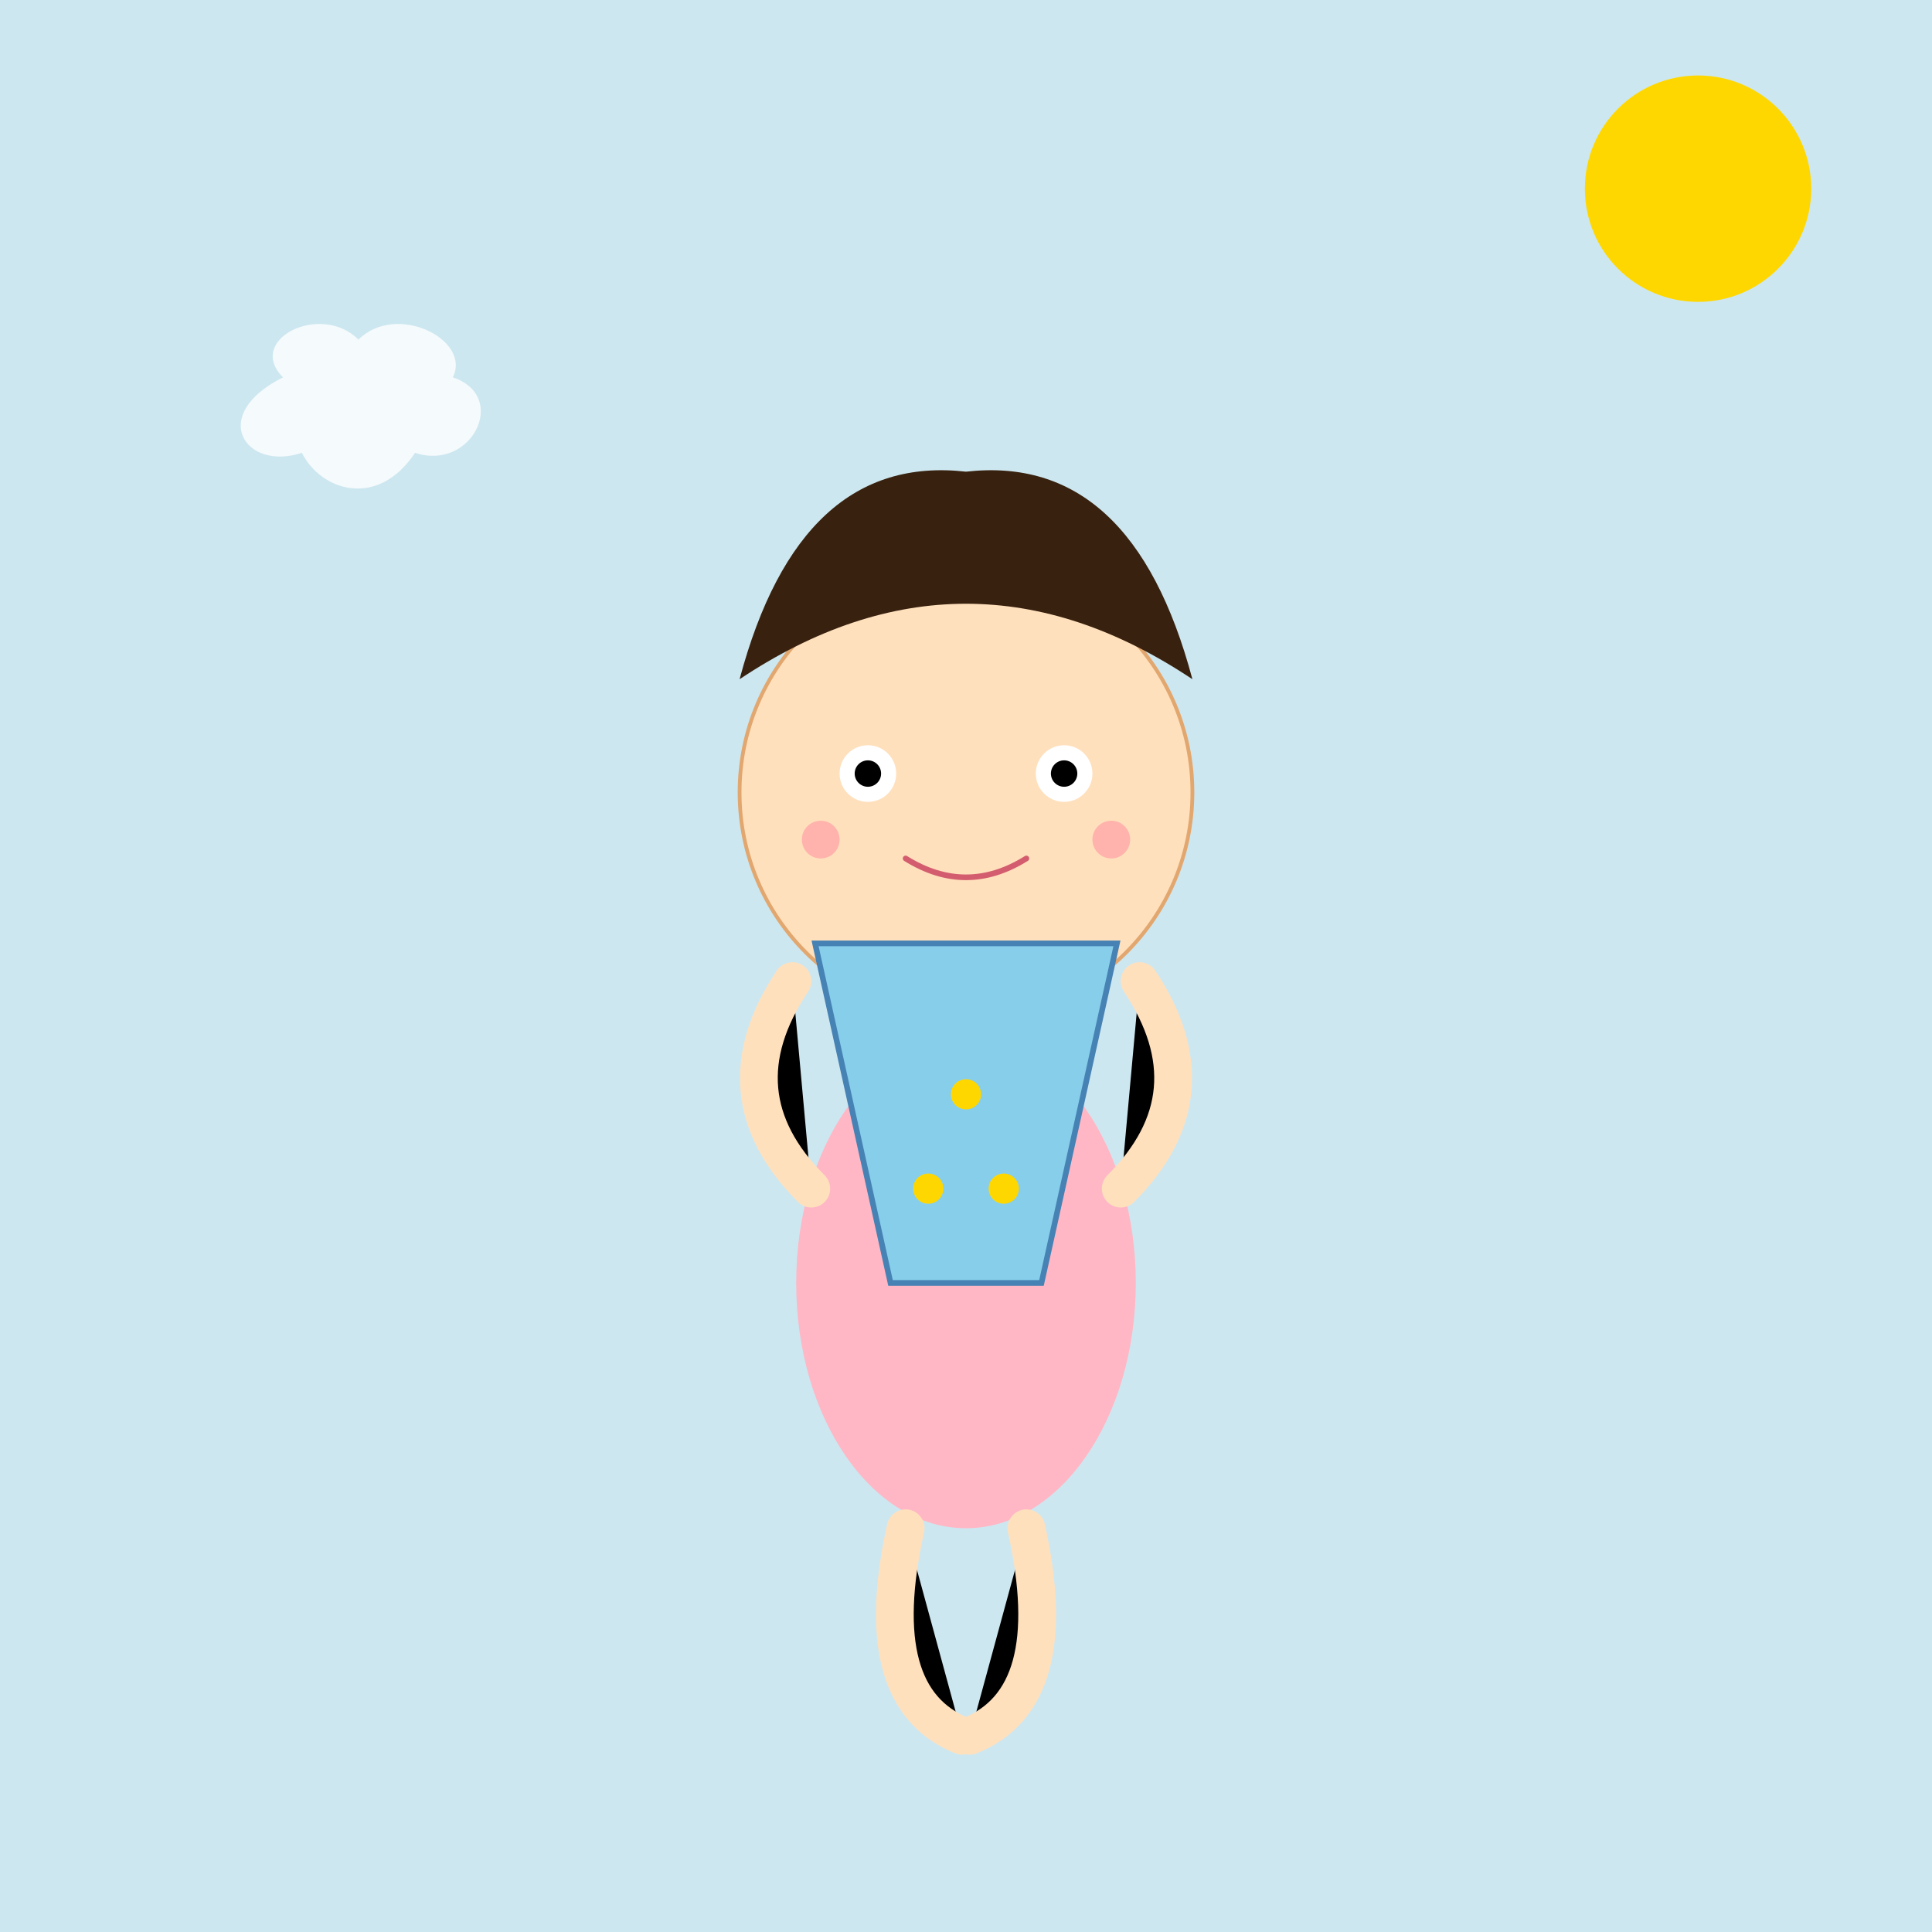 <!--

Generated by DrawGPT.
Free, open source, AI generated images in SVG, PNG, and HTML Canvas format.
https://drawgpt.ai

Created: 2025-05-30T14:46:39+00:00
-->
<svg id="svgCanvas1" class="canvas"   viewBox="0 0 1024 1024" xmlns="http://www.w3.org/2000/svg" xmlns:xlink="http://www.w3.org/1999/xlink">
  <title id="title1">Chibi Charm</title>
  <desc id="desc1">A playful chibi with a cute smile and vibrant style, ready to bring laughter and color!</desc>
  
  <!-- Background -->
  <rect id="background1" class="background" x="0" y="0" width="1024" height="1024" fill="#CDE7F0"/>
  <circle id="sun1" class="sun" cx="900" cy="100" r="60" fill="#FFD700"/>
  <path id="cloud1" class="cloud" d="M150,200 C130,180 170,160 190,180 C210,160 250,180 240,200 C270,210 250,250 220,240 C200,270 170,260 160,240 C130,250 110,220 150,200 Z" fill="#FFFFFF" opacity="0.8"/>
  
  <!-- Chibi Body -->
  <ellipse id="body1" class="body" cx="512" cy="680" rx="90" ry="130" fill="#FFB7C5"/>
  
  <!-- Chibi Head -->
  <circle id="head1" class="head" cx="512" cy="420" r="120" fill="#FFE0BD" stroke="#E2A76F" stroke-width="2"/>
  
  <!-- Chibi Hair -->
  <path id="hair1" class="hair" d="M392,360 Q512,280 632,360 Q600,240 512,250 Q424,240 392,360 Z" fill="#38220F"/>
  
  <!-- Left Eye -->
  <circle id="leftEye1" class="eye" cx="460" cy="410" r="15" fill="#FFFFFF"/>
  <circle id="leftPupil1" class="pupil" cx="460" cy="410" r="7" fill="#000000"/>
  
  <!-- Right Eye -->
  <circle id="rightEye1" class="eye" cx="564" cy="410" r="15" fill="#FFFFFF"/>
  <circle id="rightPupil1" class="pupil" cx="564" cy="410" r="7" fill="#000000"/>
  
  <!-- Blushing Cheeks -->
  <circle id="cheekLeft1" class="cheek" cx="435" cy="445" r="10" fill="#FFA7A7" opacity="0.8"/>
  <circle id="cheekRight1" class="cheek" cx="589" cy="445" r="10" fill="#FFA7A7" opacity="0.8"/>
  
  <!-- Mouth -->
  <path id="mouth1" class="mouth" d="M480,455 Q512,475 544,455" fill="transparent" stroke="#D35D6E" stroke-width="3" stroke-linecap="round"/>
  
  <!-- Chibi Arms -->
  <path id="leftArm1" class="arm" d="M420,520 Q380,580 430,630" stroke="#FFE0BD" stroke-width="20" stroke-linecap="round"/>
  <path id="rightArm1" class="arm" d="M604,520 Q644,580 594,630" stroke="#FFE0BD" stroke-width="20" stroke-linecap="round"/>
  
  <!-- Chibi Legs -->
  <path id="leftLeg1" class="leg" d="M480,810 Q460,900 510,920" stroke="#FFE0BD" stroke-width="20" stroke-linecap="round"/>
  <path id="rightLeg1" class="leg" d="M544,810 Q564,900 514,920" stroke="#FFE0BD" stroke-width="20" stroke-linecap="round"/>
  
  <!-- Chibi Clothing (Dress) -->
  <path id="dress1" class="dress" d="M432,500 L592,500 L552,680 L472,680 Z" fill="#87CEEB" stroke="#4682B4" stroke-width="3"/>
  
  <!-- Decorative Details on Dress -->
  <circle id="dressDot1" class="dressDecor" cx="512" cy="580" r="8" fill="#FFD700"/>
  <circle id="dressDot2" class="dressDecor" cx="492" cy="630" r="8" fill="#FFD700"/>
  <circle id="dressDot3" class="dressDecor" cx="532" cy="630" r="8" fill="#FFD700"/>
</svg>
